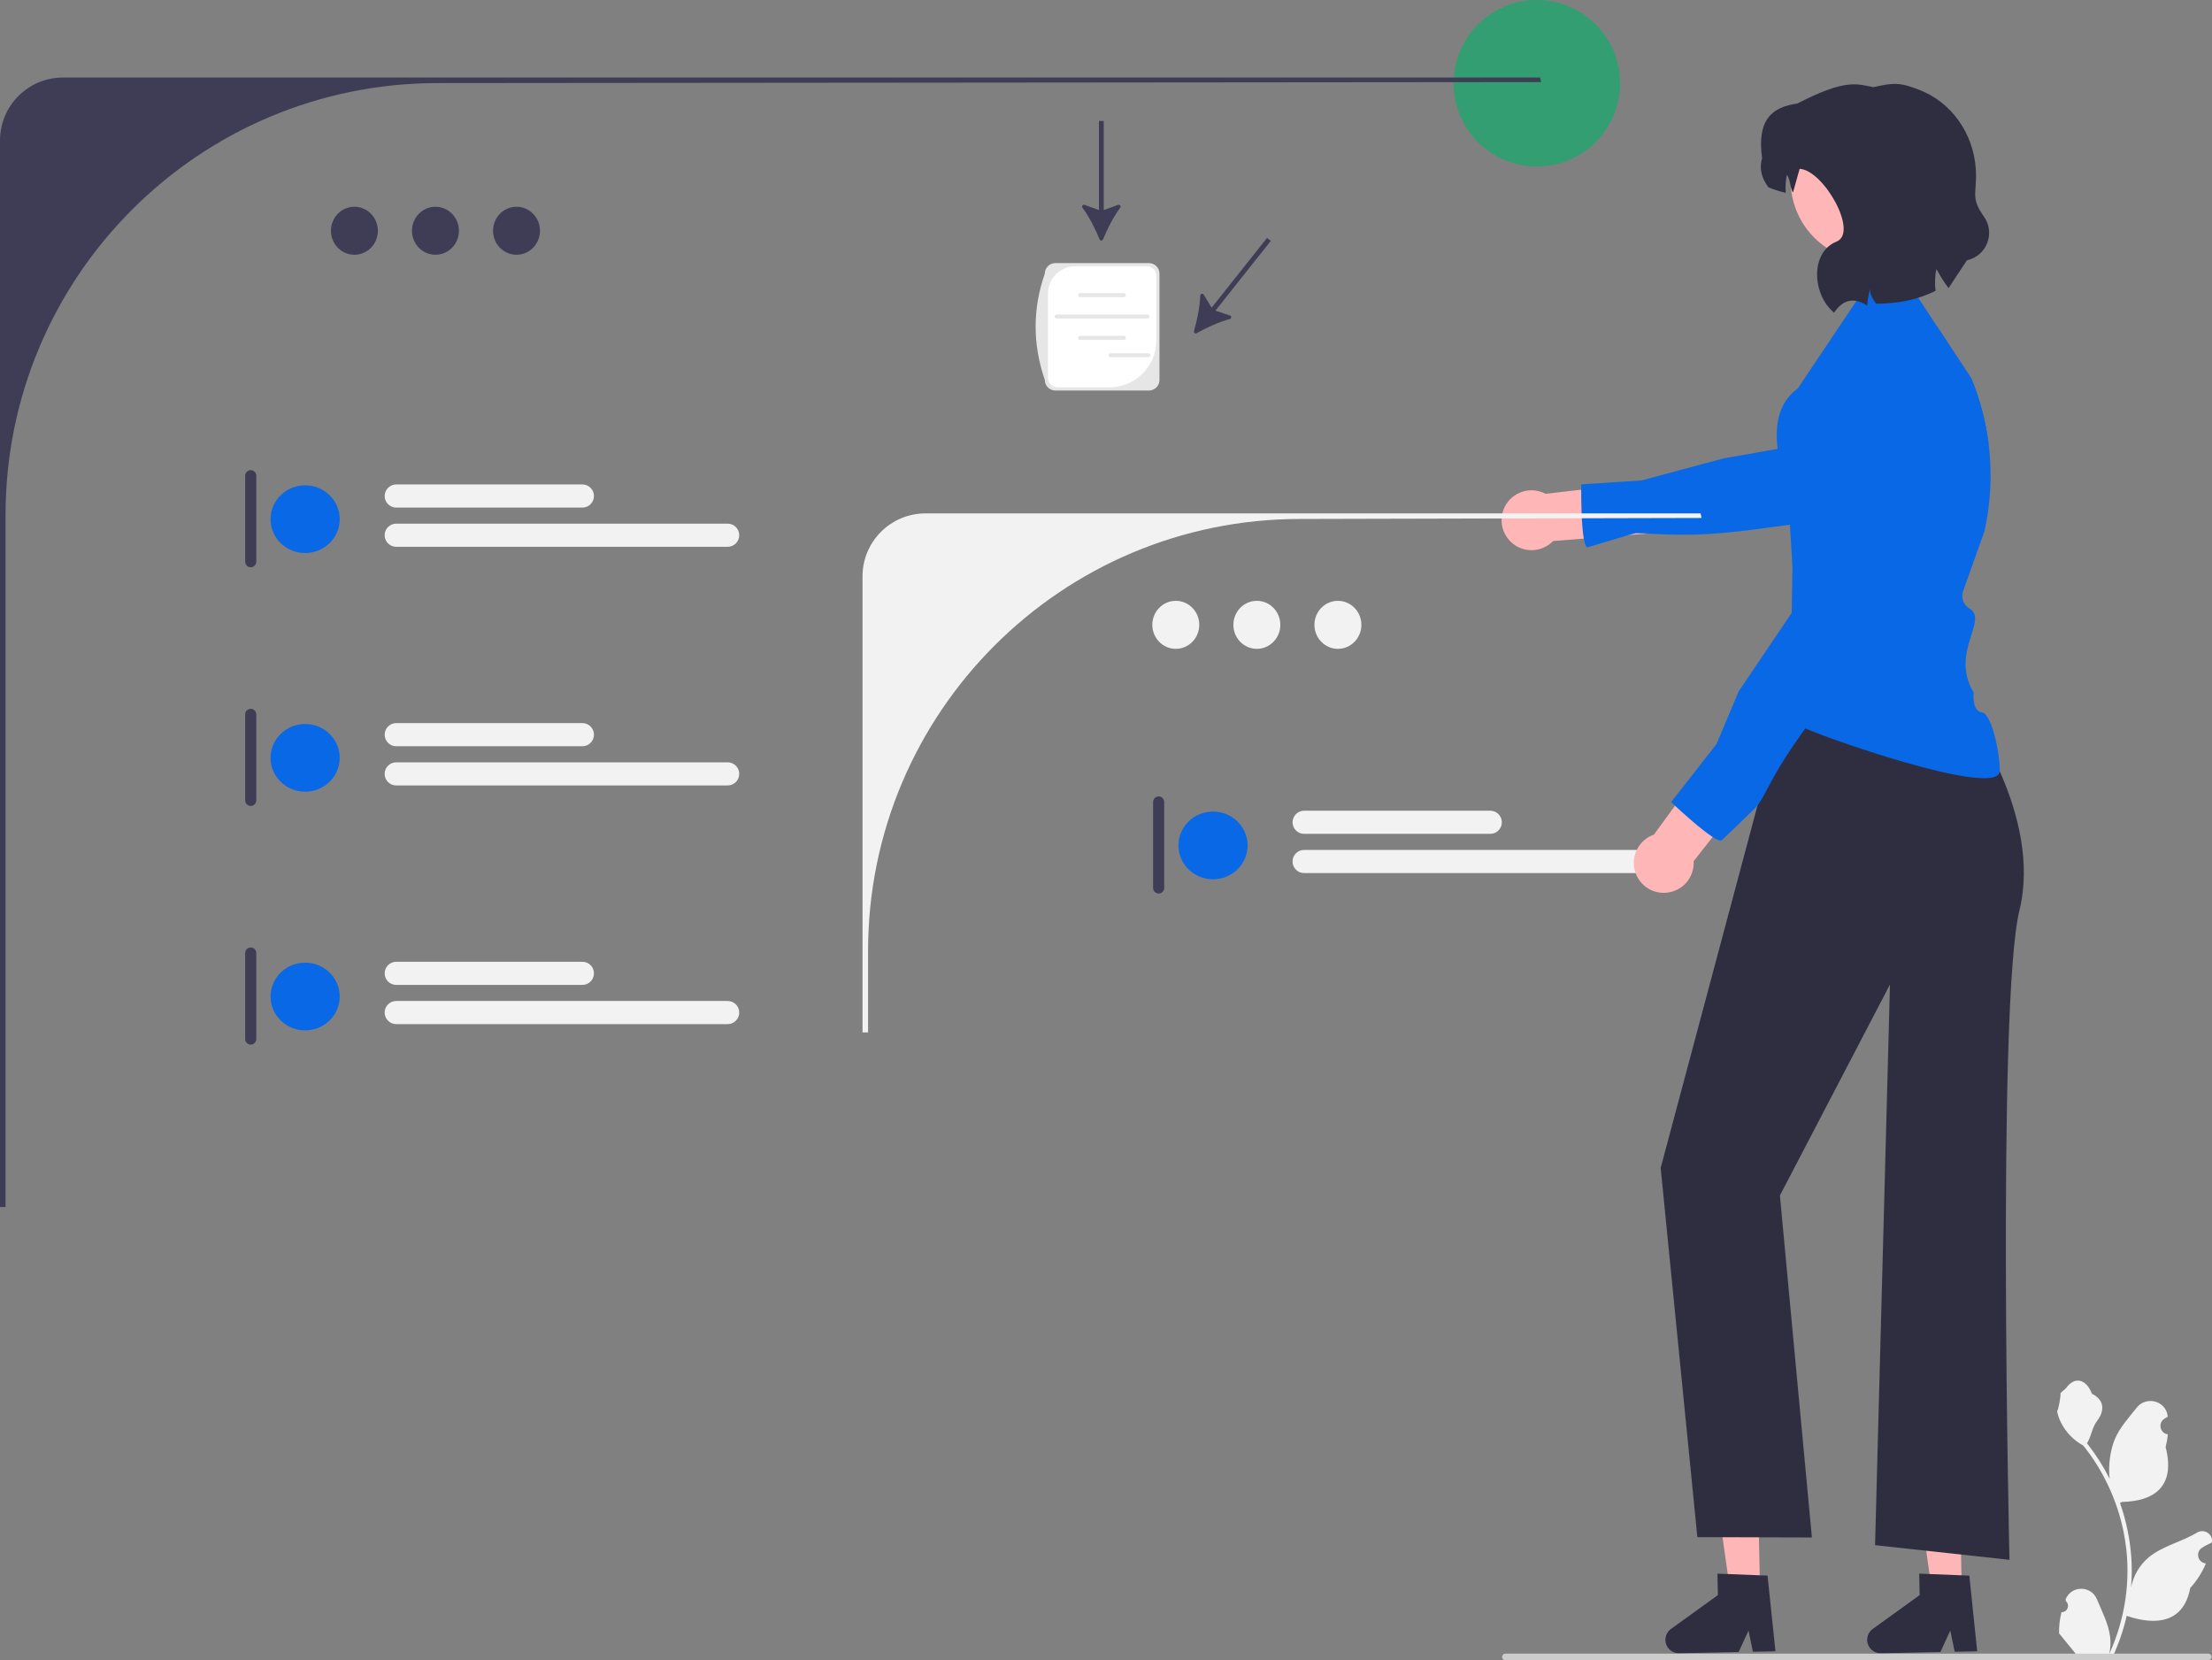 <?xml version="1.0" encoding="UTF-8"?>
<svg xmlns="http://www.w3.org/2000/svg" id="Calque_1" viewBox="0 0 797.12 598.24">
  <rect x="0" y="0" width="797.12" height="598.24" fill="#808080" stroke="none"/>
  <defs>
    <style>.cls-1{fill:#f2f2f2;}.cls-2{fill:#e6e6e6;}.cls-3{fill:#fff;}.cls-4{fill:#ffb6b6;}.cls-5{fill:#ccc;}.cls-6{fill:#0968e5;}.cls-7{fill:#3f3d56;}.cls-8{fill:#339e72;}.cls-9{fill:#2f2e41;}</style>
  </defs>
  <circle class="cls-8" cx="553.82" cy="30" r="30"></circle>
  <polygon class="cls-4" points="634.24 572.82 623.44 573.04 617.41 530.54 633.36 530.21 634.24 572.82"></polygon>
  <path class="cls-9" d="m600.14,591c.06,2.67,2.26,4.78,4.93,4.73l21.48-.45,3.54-7.73,1.6,7.62,8.11-.16-2.84-27.26-2.82-.11-11.52-.46-3.72-.14.16,7.73-16.91,12.2c-1.29.93-2.03,2.43-2,4.02h0Z"></path>
  <polygon class="cls-4" points="706.95 572.82 696.15 573.04 690.13 530.54 706.07 530.21 706.95 572.82"></polygon>
  <path class="cls-9" d="m672.85,591c.06,2.67,2.26,4.78,4.93,4.73l21.48-.45,3.54-7.73,1.6,7.62,8.11-.16-2.84-27.26-2.82-.11-11.52-.46-3.72-.14.16,7.73-16.91,12.2c-1.29.93-2.03,2.43-2,4.02h0Z"></path>
  <path class="cls-9" d="m645.13,246.1l59.49-1.65-3.31,4.96,7.53,7.44s27.18,37.18,18.91,71.06c-8.26,33.88-3.61,234.15-3.61,234.15l-48.44-5.28,5.37-202.02-39.66,76.02,11.53,123.23-41.28-.12-13.22-133.03,46.68-174.75Z"></path>
  <path class="cls-7" d="m396.27,86.27c.22.55,1,.55,1.22,0,1.56-3.85,3.78-8.16,6.2-11.45.39-.53-.15-1.23-.76-1.01l-5.18,1.88v-32.09h-1.74v32.09l-5.19-1.88c-.62-.22-1.15.48-.76,1.01,2.42,3.29,4.64,7.61,6.2,11.46h0Z"></path>
  <path class="cls-7" d="m430.26,119.3c-.17.57.44,1.05.96.76,3.62-2.04,8.04-4.04,11.98-5.11.63-.17.65-1.06.03-1.26l-5.23-1.76,19.95-25.13-1.36-1.08-19.95,25.13-2.89-4.69c-.34-.56-1.2-.34-1.22.32-.16,4.08-1.1,8.84-2.27,12.83Z"></path>
  <path class="cls-4" d="m557,177.93l32.04-3.69,4.66,18.01-34.02,2.7c-.72.75-1.57,1.41-2.53,1.94-5.21,2.9-11.78,1.02-14.68-4.19s-1.02-11.78,4.19-14.68c3.32-1.85,7.2-1.74,10.32-.08h0Z"></path>
  <path class="cls-6" d="m710.41,136.39l-12.54-19.03c-2.28,1.81-4.28,3.63-5.79,5.24l-2.6,1.79-8.4,7.51-23.78,21.23-7.91,7.07-8.83,1.55-19.49,3.43-29.52,7.94-21.73,1.41c-.01.44-.01,1.1-.01,1.92-.01,4.27.09,12.91.93,17.62.29,1.64.67,2.8,1.17,3.15.16.11,16.8-5.09,17.64-5.1,6.77-.01,18.09,1.85,40.92-1.12,13.56-1.78,25.5-3.4,30.52-4.09l.11-.02,3.63-1.76,39.85-19.3,12.03-5.83c-1-8.06-3.07-16.01-6.2-23.61Z"></path>
  <path class="cls-7" d="m22.69,27.94C10.16,27.94,0,38.1,0,50.63v384.31h2v-249.32C2,99.64,71.7,29.94,157.68,29.94l397.68-.36-.36-1.64H22.69Z"></path>
  <ellipse class="cls-7" cx="127.71" cy="83.15" rx="8.46" ry="8.65"></ellipse>
  <ellipse class="cls-7" cx="156.92" cy="83.15" rx="8.46" ry="8.65"></ellipse>
  <ellipse class="cls-7" cx="186.13" cy="83.15" rx="8.46" ry="8.65"></ellipse>
  <path class="cls-1" d="m333.51,185c-12.53,0-22.69,10.16-22.69,22.69v164.31s2,0,2,0v-29.32c0-85.98,69.7-155.68,155.68-155.68l144.68-.36-.36-1.64h-279.31s0,0,0,0Z"></path>
  <path class="cls-7" d="m417.53,286.97c-1.1,0-2,.9-2,2v31c0,1.1.9,2,2,2s2-.9,2-2v-31c0-1.1-.9-2-2-2Z"></path>
  <ellipse class="cls-6" cx="437.13" cy="304.64" rx="12.46" ry="12.2"></ellipse>
  <path class="cls-1" d="m537.04,300.47h-67.08c-2.3,0-4.17-1.87-4.17-4.17s1.87-4.17,4.17-4.17h67.08c2.3,0,4.17,1.87,4.17,4.17s-1.87,4.17-4.17,4.17Z"></path>
  <path class="cls-1" d="m589.39,314.6h-119.44c-2.3,0-4.17-1.87-4.17-4.17s1.87-4.17,4.17-4.17h119.44c2.3,0,4.17,1.87,4.17,4.17s-1.87,4.17-4.17,4.17Z"></path>
  <ellipse class="cls-1" cx="423.71" cy="225.15" rx="8.46" ry="8.65"></ellipse>
  <ellipse class="cls-1" cx="452.92" cy="225.15" rx="8.46" ry="8.65"></ellipse>
  <ellipse class="cls-1" cx="482.13" cy="225.15" rx="8.46" ry="8.65"></ellipse>
  <path class="cls-7" d="m90.35,169.41c-1.1,0-2,.9-2,2v31c0,1.1.9,2,2,2s2-.9,2-2v-31c0-1.1-.9-2-2-2Z"></path>
  <ellipse class="cls-6" cx="109.96" cy="187.08" rx="12.46" ry="12.2"></ellipse>
  <path class="cls-1" d="m209.87,182.9h-67.08c-2.3,0-4.17-1.87-4.17-4.17s1.87-4.17,4.17-4.17h67.08c2.3,0,4.17,1.87,4.17,4.17s-1.87,4.17-4.17,4.17Z"></path>
  <path class="cls-1" d="m262.22,197.03h-119.44c-2.3,0-4.17-1.87-4.17-4.17s1.87-4.17,4.17-4.17h119.44c2.3,0,4.17,1.87,4.17,4.17s-1.87,4.17-4.17,4.17Z"></path>
  <path class="cls-7" d="m90.35,255.41c-1.1,0-2,.9-2,2v31c0,1.1.9,2,2,2s2-.9,2-2v-31c0-1.1-.9-2-2-2Z"></path>
  <ellipse class="cls-6" cx="109.96" cy="273.08" rx="12.46" ry="12.2"></ellipse>
  <path class="cls-1" d="m209.87,268.9h-67.08c-2.3,0-4.17-1.87-4.17-4.17s1.87-4.17,4.17-4.17h67.08c2.3,0,4.17,1.87,4.17,4.17s-1.87,4.17-4.17,4.17Z"></path>
  <path class="cls-1" d="m262.22,283.03h-119.44c-2.3,0-4.17-1.87-4.17-4.17s1.87-4.17,4.17-4.17h119.44c2.3,0,4.17,1.87,4.17,4.17s-1.87,4.17-4.17,4.17Z"></path>
  <path class="cls-7" d="m90.35,341.41c-1.1,0-2,.9-2,2v31c0,1.1.9,2,2,2s2-.9,2-2v-31c0-1.1-.9-2-2-2Z"></path>
  <ellipse class="cls-6" cx="109.96" cy="359.08" rx="12.46" ry="12.2"></ellipse>
  <path class="cls-1" d="m209.87,354.9h-67.08c-2.3,0-4.17-1.87-4.17-4.17s1.87-4.17,4.17-4.17h67.08c2.3,0,4.17,1.87,4.17,4.17s-1.87,4.17-4.17,4.17Z"></path>
  <path class="cls-1" d="m262.22,369.03h-119.44c-2.3,0-4.17-1.87-4.17-4.17s1.87-4.17,4.17-4.17h119.44c2.3,0,4.17,1.87,4.17,4.17s-1.87,4.17-4.17,4.17Z"></path>
  <path class="cls-6" d="m720.56,278.12c-1.24,9.42-65.35-12.88-73-17-14.31-7.69.66.2.66.2l-1.66-47.2-1.73-28.12s-.97-7.47-3-17c-.46-2.14-.95-4.62-1.26-7.25-.88-7.59-.21-16.41,7.26-21.75l26.05-38.84,12.83-.75,11.17,16.95,12.54,19.03c3.13,7.6,5.2,15.55,6.2,23.61.47,3.77.71,7.57.71,11.38,0,6.71-.73,13.44-2.21,20.06l-7.85,22.01s-.99,3.72,2.46,5.81c7,4.23-7.17,15.86,1.5,30.27,0,0-.81,6.62,3.05,7.2,3.86.59,6.81,17.43,6.28,21.39h0Z"></path>
  <path class="cls-4" d="m596,300.75l19.02-26.05,16.4,8.79-21.09,26.82c.06,1.04-.03,2.11-.29,3.17-1.41,5.79-7.25,9.35-13.04,7.94s-9.35-7.25-7.94-13.04c.9-3.69,3.6-6.47,6.94-7.64h0Z"></path>
  <path class="cls-6" d="m676.35,136.45c-4.34-3.12-9.42-5.33-15.02-6.31-7.63-1.33-11.91,9.65-13.6,20.36-.77,4.96-1,9.87-.74,13.46l-.45,3.13-.26,16.23-.62,37.51-19.11,28.29-8,19-16.35,20.9c.32.31.81.75,1.41,1.32,3.14,2.9,9.54,8.68,13.57,11.26,1.4.89,2.51,1.4,3.1,1.27.19-.04,11.7-11.13,12.27-11.75,3.82-4.16,4.57-9.73,16.11-25.95,10.52-14.76,20.77-29.43,24.47-34.74l.07-.1,16.64-54.9,1.51-4.98c1.61-13.63-4.53-26.48-15.02-34.02h0Z"></path>
  <path class="cls-9" d="m666.91,137.27s-.06-.03-.09-.04c-.26.02-.51.04-.76.04h.85Z"></path>
  <circle class="cls-4" cx="674.37" cy="65.07" r="29.09"></circle>
  <path class="cls-9" d="m634.99,56.99c-1.96-14.1,3.76-18.42,12.72-19.69,17.72-9.21,21.78-6.9,27.4-5.9l2.06-.44c6.34-1.36,8.64-.78,14.27,1.35,11.89,4.48,19.7,15.85,20.56,28.52.59,8.74-2.14,10.1,2.92,17.19,4.24,5.92,1,14.24-6.11,15.77l-6.62,10.01c-1.61-2.04-2.9-4.17-4.36-6.85-.58,2.39-.64,5.12-.34,7.86-6.59,3.28-13.78,4.64-21.41,4.61-1.23-1.64-2.33-3.46-2.18-5.51-.42,2.06-.94,4.1-1.03,6.2-4.8-3.09-8.77-2.18-11.93,2.57-8-6.63-8.63-21.82.88-25.63,8.05-3.22-4.65-25.76-13.3-26.22-.06,0-2.36,8.71-2.44,8.55-1.22-2.44-.66-3.78-2.12-6.46-.48,2.01-.61,4.27-.45,6.56-2.06-.45-4.15-1.11-6.26-1.99-2.44-3.32-3.39-6.8-2.26-10.49h0Z"></path>
  <path class="cls-1" d="m742.86,580.91c2.07.13,3.21-2.44,1.64-3.93l-.16-.62s.04-.1.06-.15c2.09-4.98,9.17-4.95,11.24.04,1.84,4.43,4.18,8.86,4.76,13.55.26,2.07.14,4.17-.32,6.2,4.31-9.41,6.58-19.69,6.58-30.02,0-2.6-.14-5.19-.43-7.78-.24-2.12-.57-4.22-.99-6.31-2.31-11.28-7.3-22.02-14.5-30.99-3.46-1.89-6.35-4.85-8.09-8.4-.63-1.28-1.12-2.65-1.35-4.06.39.05,1.49-5.95,1.19-6.32.55-.83,1.53-1.25,2.13-2.06,2.98-4.04,7.09-3.34,9.24,2.16,4.58,2.31,4.63,6.15,1.81,9.84-1.79,2.35-2.03,5.52-3.6,8.03.16.21.33.41.49.61,2.96,3.8,5.52,7.88,7.68,12.17-.61-4.77.29-10.51,1.83-14.21,1.75-4.22,5.02-7.77,7.91-11.42,3.47-4.38,10.57-2.47,11.18,3.08,0,.05.01.11.02.16-.43.24-.85.5-1.26.77-2.34,1.55-1.53,5.17,1.24,5.6h.06c-.16,1.55-.42,3.08-.81,4.59,3.7,14.32-4.29,19.53-15.7,19.76-.25.13-.5.26-.75.38,1.16,3.26,2.08,6.59,2.76,9.98.61,2.99,1.04,6.01,1.28,9.05.3,3.83.27,7.68-.05,11.5l.02-.14c.82-4.21,3.11-8.14,6.43-10.87,4.95-4.06,11.93-5.56,17.27-8.82,2.57-1.57,5.86.46,5.41,3.44l-.02.14c-.79.32-1.57.7-2.32,1.12-.43.24-.85.5-1.26.77-2.34,1.55-1.53,5.17,1.24,5.6h.06s.08.02.13.03c-1.36,3.24-3.26,6.24-5.64,8.83-2.31,12.5-12.26,13.68-22.89,10.04h0c-1.16,5.06-2.86,10.01-5.04,14.73h-18.02c-.06-.2-.12-.41-.18-.61,1.67.1,3.35,0,4.99-.3-1.34-1.64-2.67-3.29-4.01-4.93-.03-.03-.06-.06-.08-.1-.68-.84-1.36-1.67-2.04-2.51h0c-.04-2.58.27-5.15.88-7.64h0s0,0,0,0Z"></path>
  <path class="cls-5" d="m541.31,597.05c0,.66.53,1.19,1.19,1.19h253.29c.66,0,1.19-.53,1.19-1.19s-.53-1.19-1.19-1.19h-253.29c-.66,0-1.19.53-1.19,1.19Z"></path>
  <path class="cls-2" d="m414.03,140.72h-33.72c-2.09,0-3.8-1.7-3.8-3.8-4.46-13.03-4.37-25.8,0-38.32,0-2.09,1.7-3.8,3.8-3.8h33.72c2.09,0,3.8,1.7,3.8,3.8v38.32c0,2.09-1.7,3.8-3.8,3.8Z"></path>
  <path class="cls-3" d="m387.53,95.93c-5.46,0-9.89,4.43-9.89,9.89v30.28c0,1.92,1.56,3.48,3.48,3.48h18.65c9.35,0,16.93-7.58,16.93-16.93v-23.25c0-1.92-1.56-3.48-3.48-3.48,0,0-25.68,0-25.68,0Z"></path>
  <path class="cls-2" d="m405.02,107.07h-15.79c-.4,0-.72-.32-.72-.72s.32-.72.72-.72h15.79c.4,0,.72.32.72.72s-.32.72-.72.72Z"></path>
  <path class="cls-2" d="m405.02,122.46h-15.79c-.4,0-.72-.32-.72-.72s.32-.72.72-.72h15.79c.4,0,.72.32.72.72s-.32.72-.72.72Z"></path>
  <path class="cls-2" d="m413.49,114.77h-32.73c-.4,0-.72-.32-.72-.72s.32-.72.72-.72h32.73c.4,0,.72.32.72.72s-.32.72-.72.72Z"></path>
  <path class="cls-2" d="m413.88,128.72h-13.66c-.4,0-.72-.32-.72-.72s.32-.72.72-.72h13.66c.4,0,.72.32.72.72s-.32.72-.72.72Z"></path>
</svg>
